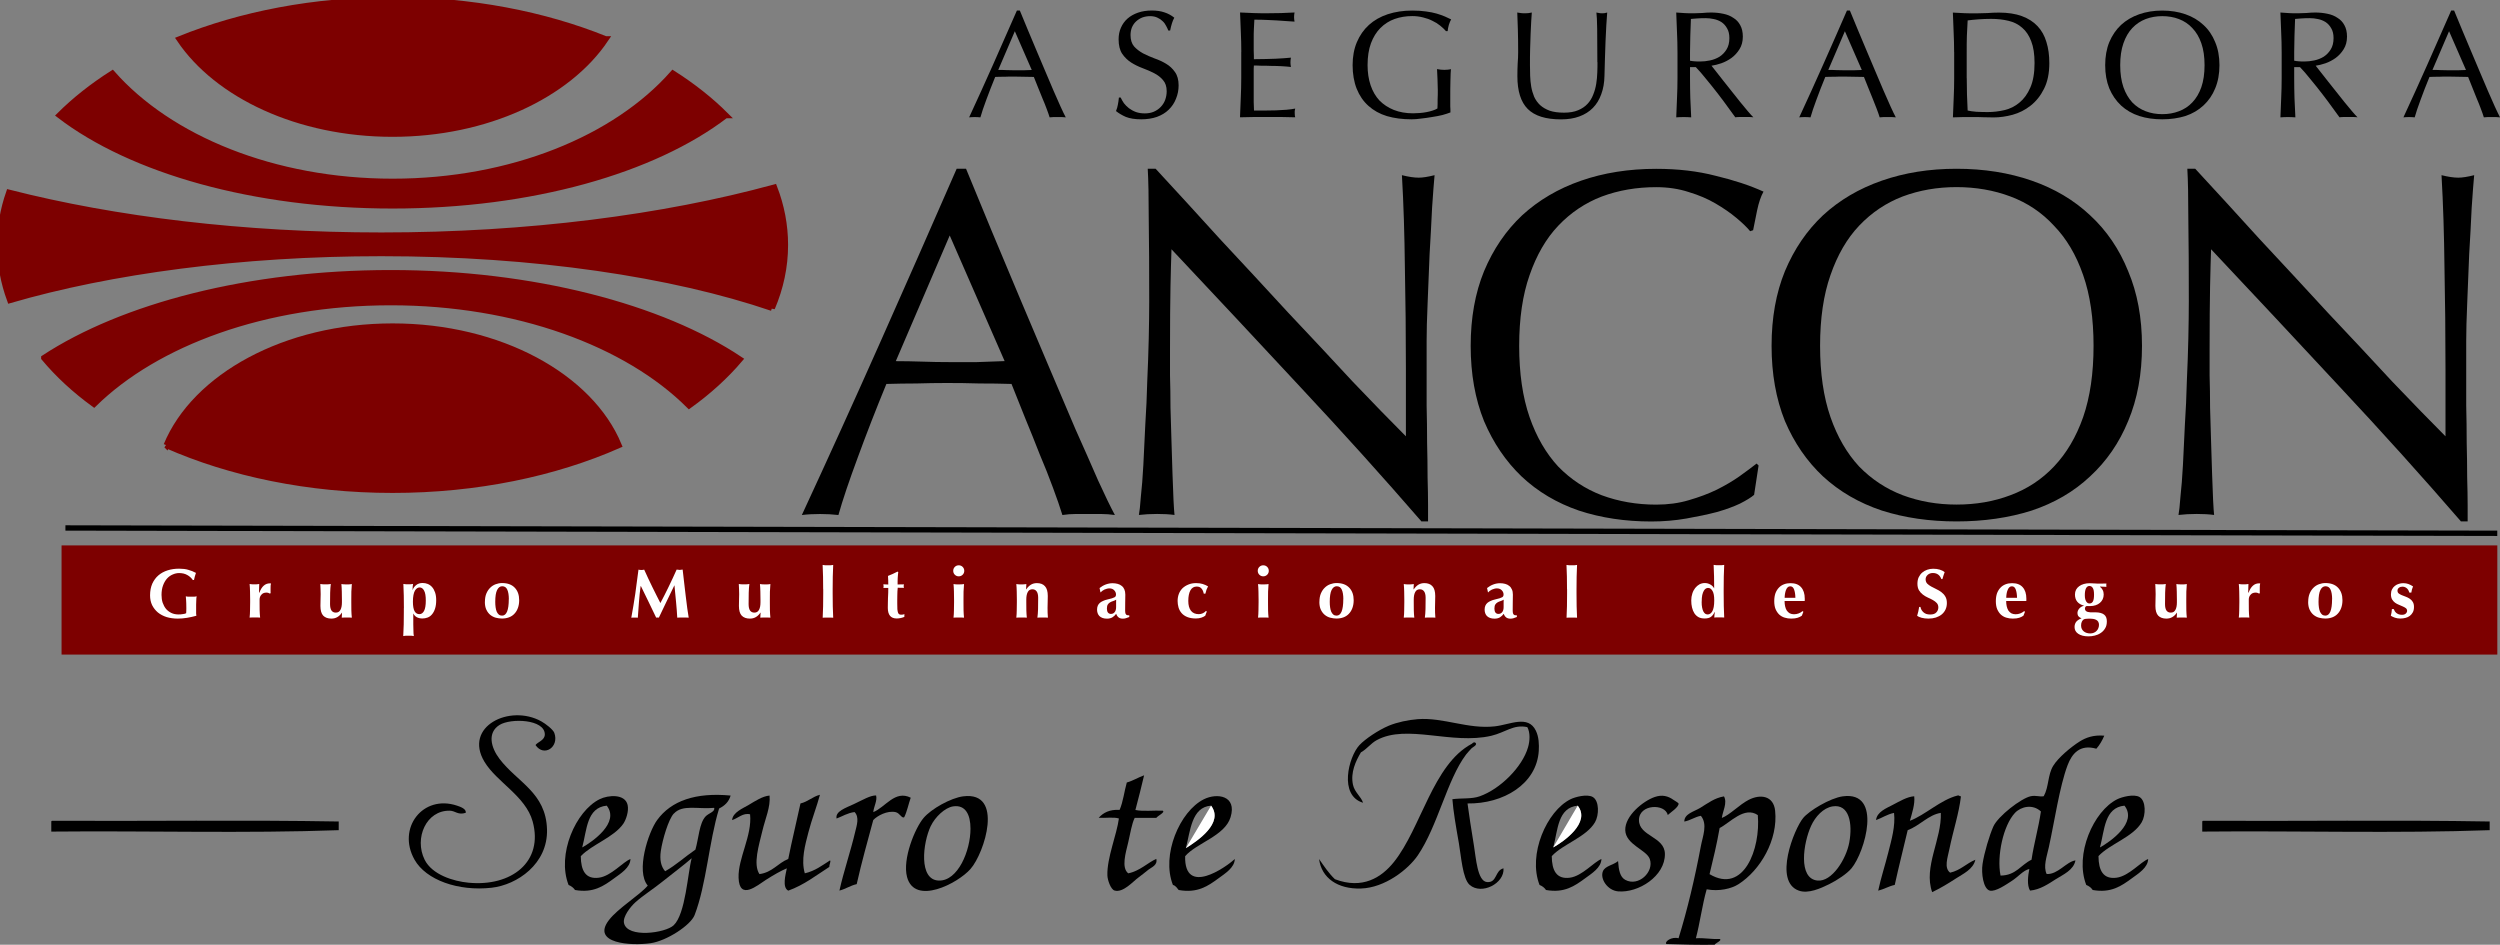 <?xml version="1.0" encoding="UTF-8"?> <svg xmlns="http://www.w3.org/2000/svg" id="Foreground" viewBox="0 0 421.15 159.15"><rect x="0" y="0" width="421.15" height="159.15" fill="#808080" stroke="none"/><defs><style> .cls-1 { fill: #fff; } .cls-1, .cls-2 { fill-rule: evenodd; } .cls-3, .cls-4 { fill: #7d0000; } .cls-5 { fill: none; stroke: #000; stroke-miterlimit: 3.86; stroke-width: .9px; } .cls-4 { stroke: #7d0000; stroke-miterlimit: 3.86; } </style></defs><g><rect class="cls-3" x="10.37" y="91.88" width="410.33" height="18.39"></rect><g><path class="cls-4" d="M102.02,6.6c-6.34,9.42-20.03,15.95-35.89,15.95s-29.54-6.52-35.89-15.95C40.58,2.42,52.9,0,66.13,0s25.55,2.42,35.89,6.6Z"></path><path class="cls-4" d="M28.05,75.01c4.79-11.57,20.03-20.03,38.09-20.03s33.3,8.46,38.09,20.02c-10.77,4.75-23.92,7.54-38.1,7.54s-27.32-2.78-38.08-7.53Z"></path><path class="cls-4" d="M122.24,19.42c-12.16,9.3-32.75,15.21-56.11,15.21s-43.95-5.91-56.1-15.21c2.55-2.54,5.53-4.9,8.89-7.04,9.63,10.92,27.17,18.22,47.22,18.22s37.59-7.3,47.22-18.22c3.35,2.13,6.33,4.49,8.89,7.04Z"></path><path class="cls-4" d="M130.05,51.88c-16.75-5.7-39.91-9.22-65.81-9.22-23.74,0-45.69,2.99-62.55,7.9-1.1-2.99-1.68-6.1-1.68-9.29,0-3.03.52-5.98,1.51-8.82,17.86,4.55,39.44,7.21,62.72,7.21,24.72,0,47.61-3,66.19-8.08,1.2,3.11,1.83,6.35,1.83,9.69,0,3.67-.77,7.23-2.21,10.62Z"></path><path class="cls-4" d="M7.43,60.29c13.26-8.68,34.49-14.3,58.41-14.3s45.56,5.73,58.78,14.55c-2.37,2.79-5.24,5.4-8.53,7.77-10.46-10.44-29.05-17.38-50.25-17.38s-39.51,6.83-50.01,17.13c-3.25-2.37-6.07-4.98-8.4-7.77Z"></path></g><g><path class="cls-2" d="M168.15,11.78c.45,0,.91,0,1.39.03.48.02.94.03,1.39.03h1.44c.48-.02.96-.03,1.44-.05l-2.85-6.53-2.8,6.53ZM179.54,19.77c-.24-.03-.47-.05-.69-.05h-1.36c-.21,0-.43.02-.67.05-.12-.39-.28-.87-.49-1.41-.21-.57-.44-1.15-.7-1.75-.24-.62-.49-1.23-.75-1.85-.26-.63-.5-1.23-.72-1.8-.55-.02-1.11-.03-1.67-.03-.57-.02-1.13-.03-1.7-.03-.53,0-1.05,0-1.57.03-.51,0-1.04,0-1.57.03-.55,1.34-1.04,2.61-1.49,3.83-.45,1.2-.78,2.19-1,2.98-.29-.03-.61-.05-.95-.05s-.66.02-.95.05c1.39-3,2.74-5.98,4.06-8.95,1.32-2.97,2.65-5.98,3.99-9.05h.49c.41.99.86,2.07,1.34,3.24.48,1.15.97,2.31,1.47,3.5.5,1.18.99,2.36,1.49,3.52.5,1.17.96,2.25,1.39,3.27.45.99.84,1.89,1.18,2.67.36.79.65,1.39.87,1.8Z"></path><path class="cls-2" d="M188.8,16.43h-.31c-.05.5-.11.91-.18,1.23-.05.31-.15.66-.31,1.05.45.36.99.69,1.65.98.67.27,1.53.41,2.6.41.99,0,1.88-.14,2.65-.41.79-.29,1.45-.69,1.98-1.21.55-.53.96-1.15,1.23-1.85.29-.7.44-1.45.44-2.24,0-.94-.21-1.7-.62-2.26-.39-.57-.89-1.03-1.49-1.39-.6-.36-1.25-.66-1.95-.9-.69-.26-1.33-.54-1.93-.85-.6-.33-1.11-.72-1.52-1.18-.39-.46-.59-1.1-.59-1.9,0-.46.08-.89.23-1.29.17-.39.4-.73.69-1,.31-.29.66-.51,1.05-.67.41-.15.86-.23,1.34-.23s.89.09,1.23.26c.34.15.63.35.87.59.26.24.45.51.59.8.15.27.27.53.36.77h.31c.1-.5.21-.91.31-1.23.1-.33.23-.63.39-.93-.51-.41-1.07-.71-1.67-.9-.6-.21-1.31-.31-2.13-.31s-1.63.12-2.31.36c-.69.24-1.28.57-1.77,1-.48.43-.85.94-1.11,1.54-.26.58-.39,1.23-.39,1.95,0,1.01.2,1.82.59,2.42.41.6.92,1.1,1.52,1.49.6.38,1.24.69,1.93.95.7.26,1.35.54,1.95.85.6.31,1.1.69,1.49,1.16.41.46.62,1.09.62,1.88,0,.51-.09,1-.26,1.47-.17.45-.42.84-.75,1.18-.31.33-.69.59-1.16.8-.45.19-.95.28-1.52.28s-1.05-.08-1.49-.23c-.45-.17-.84-.39-1.18-.64-.33-.26-.61-.54-.85-.85-.22-.33-.4-.64-.54-.95Z"></path><path class="cls-2" d="M209.1,8.74v4.42c0,1.13-.03,2.25-.08,3.34-.03,1.08-.08,2.17-.13,3.26.79-.03,1.57-.05,2.34-.05h4.65c.77,0,1.54.02,2.31.05-.05-.17-.08-.39-.08-.67v-.39c.02-.15.04-.29.08-.41-.41.08-.9.15-1.47.2-.55.03-1.14.07-1.77.1-.62.02-1.25.03-1.9.03h-1.8c-.02-.33-.03-.81-.05-1.44v-5.63c.02-.19.03-.36.03-.51.31,0,.72,0,1.23.03.53,0,1.09,0,1.67.03.6,0,1.19.02,1.77.05.6.03,1.12.08,1.57.13-.05-.26-.08-.51-.08-.77,0-.27.03-.54.08-.8-.38.03-.78.07-1.21.1-.41.02-.87.04-1.36.08-.5.02-1.04.03-1.64.05-.6.02-1.28.03-2.03.03,0-.33,0-.81-.03-1.44v-1.95c0-.63,0-1.2.03-1.7.03-.5.06-1.02.08-1.57.84,0,1.56.02,2.16.05.6.02,1.15.04,1.65.08.51.03.99.07,1.44.1.46.03.97.07,1.52.1-.05-.26-.08-.51-.08-.77s.03-.51.08-.77c-.77.03-1.53.07-2.29.1-.75.02-1.52.03-2.29.03s-1.54,0-2.31-.03c-.75-.03-1.52-.07-2.29-.1.05,1.1.09,2.19.13,3.29.05,1.1.08,2.21.08,3.34Z"></path><path class="cls-2" d="M243.56,5.25h.31c.03-.33.1-.68.2-1.05.12-.38.25-.69.39-.93-.31-.15-.66-.32-1.05-.49-.39-.17-.86-.33-1.39-.49-.51-.15-1.11-.27-1.8-.36-.67-.1-1.44-.15-2.31-.15-1.51,0-2.89.21-4.14.62-1.23.41-2.29,1.01-3.16,1.8-.87.79-1.55,1.76-2.03,2.9-.48,1.13-.72,2.43-.72,3.88s.23,2.84.69,3.98c.46,1.15,1.12,2.11,1.98,2.88.86.77,1.89,1.35,3.11,1.72,1.23.36,2.61.54,4.14.54.5,0,1.05-.04,1.65-.13.62-.07,1.23-.15,1.83-.26.62-.09,1.19-.2,1.72-.33.55-.15,1-.3,1.36-.44,0-.34,0-.69-.03-1.03v-1.05c0-1.39,0-2.5.03-3.34.02-.86.04-1.48.08-1.88-.17.05-.35.09-.54.1-.19.02-.38.03-.57.03-.39,0-.81-.04-1.23-.13.03.55.06,1.12.08,1.72.03.6.05,1.2.05,1.8,0,.53,0,1.05-.03,1.57,0,.51,0,1.03-.03,1.54-.22.14-.5.26-.82.36-.31.1-.65.19-1.03.26-.36.07-.74.12-1.13.15-.39.03-.77.05-1.13.05-1.2,0-2.28-.19-3.24-.57-.94-.38-1.75-.91-2.42-1.59-.65-.7-1.15-1.56-1.49-2.57-.34-1.01-.51-2.14-.51-3.39,0-1.42.19-2.65.57-3.68.39-1.05.93-1.9,1.59-2.57.69-.69,1.48-1.19,2.39-1.52.93-.33,1.92-.49,2.98-.49.65,0,1.26.08,1.83.23.58.14,1.11.33,1.57.57.48.22.91.49,1.29.8.39.31.72.62.98.93Z"></path><path class="cls-2" d="M269.11,10.47c0,.53,0,1.11-.03,1.75-.02.63-.08,1.27-.18,1.9-.1.63-.27,1.24-.51,1.83-.22.58-.54,1.1-.95,1.54-.41.45-.94.81-1.59,1.08-.63.27-1.42.41-2.37.41s-1.77-.11-2.42-.33c-.65-.24-1.19-.56-1.62-.95-.43-.41-.76-.88-1-1.41-.22-.55-.39-1.11-.49-1.7-.1-.6-.16-1.21-.18-1.83-.02-.63-.03-1.24-.03-1.83,0-.96,0-1.89.03-2.78.02-.89.04-1.72.08-2.49.03-.77.07-1.46.1-2.06.03-.62.07-1.11.1-1.49-.19.03-.38.07-.57.1-.17.02-.35.03-.54.03-.21,0-.43,0-.67-.03-.24-.03-.46-.07-.67-.1.03.77.07,1.71.1,2.83.03,1.11.05,2.39.05,3.83,0,.65-.03,1.29-.08,1.93-.03.62-.05,1.33-.05,2.13,0,2.52.58,4.36,1.75,5.53,1.17,1.17,3.03,1.75,5.6,1.75,1.17,0,2.19-.16,3.08-.49.91-.33,1.67-.81,2.29-1.44.62-.63,1.09-1.41,1.41-2.31.34-.91.52-1.94.54-3.09.02-.94.04-1.91.08-2.91.03-1.01.07-1.99.1-2.93.03-.96.08-1.85.13-2.67.05-.84.1-1.56.15-2.16-.29.09-.55.13-.77.13-.17,0-.34,0-.51-.03-.17-.03-.35-.07-.54-.1.07.5.11,1.41.13,2.73.02,1.32.03,3.2.03,5.63Z"></path><path class="cls-2" d="M282.59,8.77v4.42c0,1.13-.03,2.25-.08,3.34-.03,1.1-.08,2.18-.13,3.24.39-.03.81-.05,1.26-.05s.87.02,1.26.05c-.05-1.06-.1-2.14-.15-3.24-.03-1.1-.05-2.21-.05-3.34v-1.88h.98c.55.57,1.15,1.26,1.8,2.08.67.81,1.32,1.62,1.95,2.44.63.82,1.21,1.59,1.72,2.31.53.72.93,1.26,1.18,1.62.24-.03.49-.05.75-.05h1.52c.26,0,.51.02.77.05-.24-.24-.56-.59-.95-1.05-.39-.46-.81-.97-1.26-1.52-.45-.57-.91-1.15-1.39-1.75-.48-.62-.94-1.2-1.39-1.75-.45-.57-.85-1.08-1.21-1.54-.36-.46-.64-.82-.85-1.08.5-.07,1.05-.21,1.65-.41.62-.22,1.19-.52,1.72-.9.53-.39.98-.88,1.34-1.46.38-.6.57-1.31.57-2.13,0-.77-.15-1.41-.44-1.93-.27-.51-.66-.93-1.16-1.23-.48-.33-1.04-.56-1.7-.69-.65-.14-1.34-.21-2.06-.21-.5,0-.99.03-1.47.08-.48.03-.97.05-1.46.05s-.99,0-1.47-.03c-.48-.03-.97-.07-1.46-.1.05,1.13.09,2.25.13,3.34.05,1.08.08,2.19.08,3.32ZM284.7,10.24v-1.47c0-.93.02-1.85.05-2.78.03-.93.07-1.86.1-2.8.27-.03.61-.06,1-.08.39-.03.89-.05,1.49-.05.45,0,.9.05,1.36.15.46.09.89.26,1.29.51.39.26.71.61.95,1.05.26.43.39.98.39,1.65,0,.77-.16,1.41-.49,1.93-.31.5-.7.9-1.18,1.21-.48.29-1.01.5-1.59.62-.57.12-1.11.18-1.65.18-.34,0-.66,0-.95-.03-.27-.02-.53-.05-.77-.1Z"></path><path class="cls-2" d="M307.98,11.78c.45,0,.91,0,1.39.03.48.02.94.03,1.39.03h1.44c.48-.02.96-.03,1.44-.05l-2.85-6.53-2.8,6.53ZM319.37,19.77c-.24-.03-.47-.05-.69-.05h-1.36c-.21,0-.43.02-.67.05-.12-.39-.28-.87-.49-1.41-.21-.57-.44-1.15-.69-1.75-.24-.62-.49-1.23-.75-1.85-.26-.63-.5-1.23-.72-1.8-.55-.02-1.11-.03-1.67-.03-.57-.02-1.13-.03-1.7-.03-.53,0-1.05,0-1.57.03-.51,0-1.04,0-1.57.03-.55,1.34-1.05,2.61-1.49,3.83-.45,1.2-.78,2.19-1,2.98-.29-.03-.61-.05-.95-.05s-.66.02-.95.05c1.39-3,2.74-5.98,4.06-8.95,1.32-2.97,2.65-5.98,3.98-9.05h.49c.41.99.86,2.07,1.34,3.24.48,1.15.97,2.31,1.47,3.5.5,1.18.99,2.36,1.49,3.52s.96,2.25,1.39,3.27c.45.99.84,1.89,1.18,2.67.36.79.65,1.39.87,1.8Z"></path><path class="cls-2" d="M329.2,8.77v4.42c0,1.13-.03,2.25-.08,3.34-.03,1.1-.08,2.18-.13,3.24.58-.03,1.16-.05,1.72-.05h1.72c.58,0,1.16,0,1.72.03.57.02,1.14.03,1.72.03,1.01,0,2.07-.15,3.16-.44,1.12-.31,2.13-.82,3.04-1.54.92-.72,1.68-1.66,2.26-2.83.6-1.18.9-2.63.9-4.34,0-1.32-.16-2.5-.49-3.55-.31-1.06-.81-1.95-1.49-2.67-.69-.74-1.57-1.3-2.65-1.7-1.06-.39-2.35-.59-3.86-.59-.65,0-1.3.03-1.95.08-.63.03-1.28.05-1.93.05s-1.3,0-1.95-.03c-.63-.03-1.28-.07-1.93-.1.05,1.13.09,2.25.13,3.34.05,1.08.08,2.19.08,3.32ZM331.31,13.19v-4.42c0-.93,0-1.83.03-2.73.03-.91.08-1.77.13-2.6.53-.07,1.13-.13,1.8-.18.67-.05,1.39-.08,2.16-.08,1.06,0,2.04.11,2.93.33.89.21,1.65.59,2.29,1.16.65.55,1.16,1.3,1.52,2.26.38.96.57,2.18.57,3.68,0,1.7-.24,3.08-.72,4.16-.46,1.06-1.07,1.9-1.83,2.52-.74.62-1.58,1.04-2.52,1.26-.94.22-1.89.33-2.83.33-.65,0-1.29-.02-1.9-.05-.62-.05-1.11-.12-1.47-.21-.1-1.78-.15-3.6-.15-5.45Z"></path><path class="cls-2" d="M354.64,10.98c0,1.46.23,2.76.69,3.91.48,1.13,1.14,2.09,1.98,2.88.86.79,1.88,1.38,3.06,1.77,1.18.38,2.48.56,3.88.56s2.73-.19,3.91-.56c1.18-.39,2.19-.99,3.03-1.77.86-.79,1.52-1.75,1.98-2.88.48-1.15.72-2.45.72-3.91s-.24-2.75-.72-3.88c-.46-1.15-1.12-2.12-1.98-2.9-.84-.79-1.85-1.39-3.03-1.8-1.18-.41-2.49-.62-3.91-.62s-2.7.21-3.88.62c-1.18.41-2.2,1.01-3.06,1.8-.84.79-1.5,1.76-1.98,2.9-.46,1.13-.69,2.43-.69,3.88ZM371.38,10.98c0,1.42-.18,2.66-.54,3.7-.36,1.03-.87,1.89-1.52,2.57-.63.67-1.39,1.17-2.26,1.49-.86.33-1.79.49-2.8.49s-1.93-.16-2.8-.49c-.86-.33-1.61-.82-2.26-1.49-.63-.69-1.13-1.54-1.49-2.57-.36-1.05-.54-2.28-.54-3.7s.18-2.65.54-3.68c.36-1.05.86-1.9,1.49-2.57.65-.69,1.41-1.19,2.26-1.52.87-.33,1.81-.49,2.8-.49s1.95.16,2.8.49c.87.33,1.63.83,2.26,1.52.65.67,1.16,1.52,1.52,2.57.36,1.03.54,2.25.54,3.68Z"></path><path class="cls-2" d="M384.37,8.77v4.42c0,1.13-.03,2.25-.08,3.34-.03,1.1-.08,2.18-.13,3.24.39-.03.81-.05,1.26-.05s.87.02,1.26.05c-.05-1.06-.1-2.14-.15-3.24-.03-1.1-.05-2.21-.05-3.34v-1.88h.98c.55.57,1.15,1.26,1.8,2.08.67.81,1.32,1.62,1.95,2.44.63.82,1.21,1.59,1.72,2.31.53.72.93,1.26,1.18,1.62.24-.03.49-.05.75-.05h1.52c.26,0,.51.02.77.05-.24-.24-.56-.59-.95-1.05-.39-.46-.81-.97-1.26-1.52-.45-.57-.91-1.15-1.39-1.75-.48-.62-.94-1.2-1.39-1.75-.45-.57-.85-1.08-1.21-1.54-.36-.46-.64-.82-.85-1.08.5-.07,1.05-.21,1.65-.41.62-.22,1.19-.52,1.72-.9.53-.39.98-.88,1.34-1.46.38-.6.57-1.31.57-2.13,0-.77-.15-1.41-.44-1.93-.27-.51-.66-.93-1.16-1.23-.48-.33-1.04-.56-1.7-.69-.65-.14-1.34-.21-2.06-.21-.5,0-.99.03-1.47.08-.48.03-.97.05-1.46.05s-.99,0-1.47-.03c-.48-.03-.97-.07-1.46-.1.05,1.13.09,2.25.13,3.34.05,1.08.08,2.19.08,3.32ZM386.48,10.24v-1.47c0-.93.02-1.85.05-2.78.04-.93.07-1.86.1-2.8.27-.03.61-.06,1-.08.39-.03.89-.05,1.49-.05.45,0,.9.05,1.36.15.46.09.89.26,1.29.51.39.26.71.61.95,1.05.26.43.39.98.39,1.65,0,.77-.16,1.41-.49,1.93-.31.5-.7.9-1.18,1.21-.48.29-1.01.5-1.59.62-.57.12-1.11.18-1.64.18-.34,0-.66,0-.95-.03-.27-.02-.53-.05-.77-.1Z"></path><path class="cls-2" d="M409.76,11.78c.45,0,.91,0,1.39.03.48.02.94.03,1.39.03h1.44c.48-.02.96-.03,1.44-.05l-2.85-6.53-2.8,6.53ZM421.15,19.77c-.24-.03-.47-.05-.69-.05h-1.36c-.2,0-.43.02-.67.05-.12-.39-.28-.87-.49-1.41-.21-.57-.44-1.15-.7-1.75-.24-.62-.49-1.23-.74-1.85-.26-.63-.5-1.23-.72-1.8-.55-.02-1.11-.03-1.67-.03-.57-.02-1.13-.03-1.7-.03-.53,0-1.05,0-1.57.03-.51,0-1.04,0-1.57.03-.55,1.34-1.05,2.61-1.49,3.83-.45,1.2-.78,2.19-1,2.98-.29-.03-.61-.05-.95-.05s-.66.02-.95.05c1.39-3,2.74-5.98,4.06-8.95,1.32-2.97,2.65-5.98,3.99-9.05h.49c.41.99.86,2.07,1.34,3.24.48,1.15.97,2.31,1.47,3.5.5,1.18.99,2.36,1.49,3.52.5,1.17.96,2.25,1.39,3.27.45.99.84,1.89,1.18,2.67.36.79.65,1.39.87,1.8Z"></path></g><g><path class="cls-2" d="M150.9,60.84c1.44,0,2.94.03,4.5.08,1.56.06,3.06.08,4.5.08h4.67c1.56-.06,3.11-.11,4.67-.17l-9.25-21.16-9.08,21.16ZM187.81,86.76c-.78-.11-1.53-.17-2.25-.17h-4.42c-.67,0-1.39.05-2.17.17-.39-1.28-.92-2.8-1.58-4.58-.67-1.83-1.42-3.72-2.25-5.67-.78-2-1.58-4-2.41-6-.83-2.06-1.61-4-2.33-5.83-1.78-.06-3.58-.08-5.42-.08-1.83-.06-3.67-.08-5.5-.08-1.72,0-3.42.03-5.08.08-1.67,0-3.36.03-5.08.08-1.78,4.33-3.39,8.47-4.83,12.41-1.44,3.89-2.53,7.11-3.25,9.67-.94-.11-1.97-.17-3.08-.17s-2.14.05-3.08.17c4.5-9.72,8.89-19.39,13.16-29,4.28-9.61,8.58-19.39,12.92-29.33h1.58c1.33,3.22,2.78,6.72,4.33,10.5,1.56,3.72,3.14,7.5,4.75,11.33,1.61,3.83,3.22,7.64,4.83,11.41,1.61,3.78,3.11,7.31,4.5,10.58,1.44,3.22,2.72,6.11,3.83,8.67,1.17,2.56,2.11,4.5,2.83,5.83Z"></path><path class="cls-2" d="M239.41,87.84h1.16v-2.75c0-1.33-.03-2.89-.08-4.67,0-1.83-.03-3.78-.08-5.83,0-2.11-.03-4.19-.08-6.25v-10.91c0-1.61.05-3.75.17-6.42.11-2.67.22-5.39.33-8.17.17-2.78.3-5.39.42-7.83.17-2.44.3-4.28.42-5.5-1.11.28-2,.42-2.67.42-.78,0-1.72-.14-2.83-.42.28,4.89.44,10.11.5,15.66.11,5.5.17,11.17.17,17v11.33c-2.56-2.55-5.55-5.64-9-9.25-3.39-3.67-7-7.53-10.83-11.58-3.78-4.11-7.61-8.25-11.5-12.41-3.83-4.22-7.44-8.17-10.83-11.83h-1.33c.11,1.89.17,4.75.17,8.58.06,3.83.08,8.42.08,13.75,0,1.83-.03,3.92-.08,6.25-.05,2.33-.14,4.72-.25,7.17-.06,2.44-.17,4.89-.33,7.33-.11,2.44-.22,4.72-.33,6.83-.11,2.06-.25,3.83-.42,5.33-.11,1.5-.22,2.53-.33,3.08.94-.11,1.97-.17,3.08-.17s2.03.05,2.92.17c-.05-.44-.11-1.28-.17-2.5-.05-1.28-.11-2.75-.17-4.42-.06-1.67-.11-3.47-.17-5.42-.06-1.94-.11-3.86-.17-5.75,0-1.89-.03-3.69-.08-5.42v-4.33c0-4.5.03-8.06.08-10.67.06-2.61.11-4.69.17-6.25,7.22,7.67,14.44,15.39,21.66,23.16,7.22,7.72,14.03,15.28,20.42,22.66Z"></path><path class="cls-2" d="M295.5,83.34l.75-4.92-.33-.33c-.78.61-1.75,1.33-2.92,2.17-1.11.78-2.39,1.53-3.83,2.25-1.39.67-2.94,1.25-4.67,1.75-1.67.5-3.5.75-5.5.75-3.28,0-6.33-.53-9.17-1.58-2.78-1.06-5.22-2.67-7.33-4.83-2.06-2.22-3.67-5-4.83-8.33-1.17-3.39-1.75-7.39-1.75-12s.58-8.58,1.75-11.91c1.17-3.39,2.78-6.17,4.83-8.33,2.11-2.22,4.56-3.86,7.33-4.92,2.83-1.06,5.89-1.58,9.17-1.58,2,0,3.83.28,5.5.83,1.67.5,3.17,1.14,4.5,1.92,1.33.78,2.5,1.58,3.5,2.42,1,.83,1.78,1.58,2.33,2.25l.5-.17c.17-.89.39-2,.67-3.33.28-1.33.64-2.39,1.08-3.17-2.33-1.06-5.03-1.94-8.08-2.67-3-.78-6.33-1.17-10-1.17-4.61,0-8.83.67-12.66,2-3.83,1.33-7.14,3.28-9.92,5.83-2.72,2.56-4.86,5.69-6.42,9.42-1.5,3.67-2.25,7.86-2.25,12.58s.75,8.94,2.25,12.67c1.56,3.67,3.67,6.78,6.33,9.33,2.72,2.56,5.94,4.47,9.67,5.75,3.72,1.22,7.78,1.83,12.17,1.83,2.05,0,4.03-.17,5.92-.5,1.89-.33,3.58-.69,5.08-1.08,1.56-.44,2.86-.92,3.92-1.42,1.11-.56,1.92-1.06,2.42-1.5Z"></path><path class="cls-2" d="M298.44,58.26c0,4.72.75,8.94,2.25,12.67,1.56,3.67,3.7,6.78,6.42,9.33,2.78,2.56,6.08,4.47,9.91,5.75,3.83,1.22,8.03,1.83,12.58,1.83s8.83-.61,12.66-1.83c3.83-1.28,7.11-3.19,9.83-5.75,2.78-2.56,4.92-5.67,6.42-9.33,1.56-3.72,2.33-7.94,2.33-12.67s-.78-8.91-2.33-12.58c-1.5-3.72-3.64-6.86-6.42-9.42-2.72-2.56-6-4.5-9.83-5.83-3.83-1.33-8.05-2-12.66-2s-8.75.67-12.58,2c-3.83,1.33-7.14,3.28-9.91,5.83-2.72,2.56-4.86,5.69-6.42,9.42-1.5,3.67-2.25,7.86-2.25,12.58ZM352.68,58.26c0,4.61-.58,8.61-1.75,12-1.17,3.33-2.81,6.11-4.92,8.33-2.05,2.17-4.5,3.78-7.33,4.83-2.78,1.06-5.81,1.58-9.08,1.58s-6.25-.53-9.08-1.58c-2.78-1.06-5.22-2.67-7.33-4.83-2.06-2.22-3.67-5-4.83-8.33-1.17-3.39-1.75-7.39-1.75-12s.58-8.58,1.75-11.91c1.17-3.39,2.78-6.17,4.83-8.33,2.11-2.22,4.56-3.86,7.33-4.92,2.83-1.06,5.86-1.58,9.08-1.58s6.3.53,9.08,1.58c2.83,1.06,5.28,2.69,7.33,4.92,2.11,2.17,3.75,4.94,4.92,8.33,1.17,3.33,1.75,7.3,1.75,11.91Z"></path><path class="cls-2" d="M414.53,87.84h1.17v-2.75c0-1.33-.03-2.89-.08-4.67,0-1.83-.03-3.78-.08-5.83,0-2.11-.03-4.19-.08-6.25v-10.91c0-1.61.05-3.75.17-6.42.11-2.67.22-5.39.33-8.17.17-2.78.31-5.39.42-7.83.17-2.44.3-4.28.42-5.5-1.11.28-2,.42-2.67.42-.78,0-1.72-.14-2.83-.42.28,4.89.44,10.11.5,15.66.11,5.5.17,11.17.17,17v11.33c-2.55-2.55-5.55-5.64-9-9.25-3.39-3.67-7-7.53-10.83-11.58-3.78-4.11-7.61-8.25-11.5-12.41-3.83-4.22-7.44-8.17-10.83-11.83h-1.33c.11,1.89.17,4.75.17,8.58.06,3.83.08,8.42.08,13.75,0,1.83-.03,3.92-.08,6.25-.05,2.33-.14,4.72-.25,7.17-.06,2.44-.17,4.89-.33,7.33-.11,2.44-.22,4.72-.33,6.83-.11,2.06-.25,3.83-.42,5.33-.11,1.5-.22,2.53-.33,3.08.94-.11,1.97-.17,3.08-.17s2.03.05,2.92.17c-.05-.44-.11-1.28-.17-2.5-.05-1.28-.11-2.75-.17-4.42-.06-1.67-.11-3.47-.17-5.42-.06-1.94-.11-3.86-.17-5.75,0-1.89-.03-3.69-.08-5.42v-4.33c0-4.5.03-8.06.08-10.67.06-2.61.11-4.69.17-6.25,7.22,7.67,14.44,15.39,21.66,23.16,7.22,7.72,14.03,15.28,20.41,22.66Z"></path></g><g><path class="cls-1" d="M32.52,97.71h.16c.04-.2.09-.4.14-.6.06-.2.13-.4.19-.6-.42-.23-.86-.4-1.3-.52-.43-.13-.95-.19-1.54-.19-.69,0-1.34.09-1.93.28-.6.19-1.12.47-1.56.85-.43.37-.77.84-1.03,1.4-.24.56-.37,1.21-.37,1.96,0,.6.11,1.15.34,1.64.24.48.56.89.97,1.24.42.34.91.6,1.47.78.57.17,1.2.26,1.87.26.52,0,1.04-.04,1.57-.13.53-.09,1.06-.2,1.58-.35-.02-.07-.03-.19-.04-.35v-1.53c0-.21.02-.41.02-.59,0-.19.02-.35.02-.49.02-.14.03-.24.05-.31-.08.02-.19.03-.33.05-.13,0-.34.01-.62.01-.24,0-.43,0-.57-.01-.13-.02-.23-.03-.31-.05,0,.11.02.32.05.62.02.3.04.77.04,1.4,0,.17,0,.33-.01.47,0,.14,0,.26-.02.35-.05.03-.12.06-.22.09-.1.02-.22.04-.34.06-.12.02-.24.03-.38.05-.13,0-.24.01-.34.01-.46,0-.86-.08-1.21-.25-.35-.17-.65-.39-.9-.68-.24-.3-.43-.65-.57-1.05-.13-.4-.19-.84-.19-1.31,0-.62.09-1.16.26-1.61.17-.46.4-.85.67-1.15.28-.31.6-.53.95-.68.36-.16.72-.24,1.08-.24.54,0,1,.11,1.38.33.38.21.69.49.94.85Z"></path><path class="cls-1" d="M43.63,99.82l.04-1.44c-.13.02-.27.03-.41.05-.13,0-.27.01-.4.01s-.27,0-.41-.01c-.13-.02-.27-.03-.4-.05.04.42.06.85.07,1.27.02.42.02.86.02,1.34v.47c0,.48,0,.93-.02,1.35,0,.42-.03.83-.07,1.23.11-.02.24-.02.39-.02h.99c.16,0,.29,0,.39.02-.04-.39-.07-.8-.08-1.23,0-.42-.01-.88-.01-1.35v-.47c0-.31.1-.59.31-.81.2-.24.48-.35.84-.35.13,0,.24.02.33.05.1.03.19.07.27.12l.11-.09c0-.06-.01-.13-.01-.2v-.58c0-.18,0-.34.01-.47.02-.13.04-.26.06-.38h-.09s-.05-.01-.09-.01c-.4,0-.75.13-1.04.39-.29.25-.54.65-.74,1.19l-.02-.02Z"></path><path class="cls-1" d="M57.62,103.2l-.05.85c.16-.02.3-.02.44-.02h.84c.14,0,.28,0,.42.02-.04-.39-.07-.8-.08-1.23,0-.42-.01-.88-.01-1.35v-.47c0-.48,0-.93.01-1.34.02-.42.04-.85.08-1.27-.11.02-.24.03-.39.05-.15,0-.31.01-.49.01-.37,0-.66-.02-.88-.06.04.42.06.85.07,1.27.02.42.02.86.02,1.34v.47c0,.54-.08.97-.25,1.27-.16.31-.42.46-.78.46-.31,0-.55-.11-.72-.34-.16-.24-.25-.6-.25-1.1,0-.71,0-1.35.02-1.91.02-.56.05-1.05.11-1.47-.1.02-.23.03-.39.05-.16,0-.32.01-.49.01s-.34,0-.5-.01c-.16-.02-.29-.03-.39-.05.02.3.03.6.04.9.02.29.02.56.02.81,0,.31,0,.61-.02.92-.02.31-.02.66-.02,1.06,0,.76.16,1.31.47,1.64.32.33.78.5,1.37.5.38,0,.71-.08,1-.25.3-.17.56-.42.78-.75h.02Z"></path><path class="cls-1" d="M68.03,102.46v.65c0,.38,0,.75-.01,1.08,0,.34,0,.67-.01,1,0,.33-.02.66-.04.98,0,.32-.02.65-.04.98.1-.02.23-.03.39-.05.16,0,.32-.01.5-.01s.34,0,.5.01c.16.02.29.03.39.05-.02-.1-.03-.26-.05-.46,0-.2-.02-.44-.02-.7,0-.26-.02-.53-.02-.83v-1.79h.02c.14.28.34.49.6.62.26.13.57.2.92.2.29,0,.57-.05.85-.15.28-.1.53-.27.74-.52.22-.25.4-.57.53-.97.13-.39.2-.87.2-1.43,0-.51-.06-.95-.19-1.32-.13-.37-.29-.67-.51-.91-.21-.24-.46-.41-.73-.52-.27-.11-.56-.16-.86-.16-.42,0-.78.11-1.07.34-.29.22-.49.5-.6.83h-.02c0-.17,0-.35.02-.53.02-.19.04-.35.06-.48-.13.02-.27.03-.41.05-.13,0-.27.01-.4.01s-.27,0-.41-.01c-.14-.02-.28-.03-.41-.05.03.66.05,1.31.07,1.96.02.64.02,1.35.02,2.12ZM71.73,101.18c0,.79-.1,1.36-.29,1.73-.2.37-.46.55-.8.55s-.62-.17-.81-.51c-.18-.35-.27-.88-.27-1.59,0-.44.03-.81.09-1.12.06-.31.14-.55.25-.74.11-.19.23-.33.37-.41.13-.09.28-.13.42-.13.31,0,.57.18.75.53.2.35.29.91.29,1.69Z"></path><path class="cls-1" d="M85.71,100.94c0,1.85-.38,2.77-1.13,2.77-.22,0-.4-.06-.55-.18-.14-.12-.26-.28-.35-.48-.09-.21-.15-.46-.19-.74-.04-.28-.06-.59-.06-.92,0-.9.1-1.57.31-1.99.21-.42.5-.64.86-.64.4,0,.69.19.86.58.17.38.26.91.26,1.6ZM81.68,101.38c0,.53.08.97.25,1.33.17.36.4.66.67.88.28.22.58.38.92.47.35.09.7.14,1.05.14.42,0,.81-.07,1.17-.2.35-.13.66-.33.91-.6.26-.27.46-.6.6-.99.14-.39.21-.82.21-1.3,0-.89-.25-1.59-.75-2.11-.5-.52-1.21-.78-2.13-.78-.37,0-.73.07-1.08.2-.35.13-.65.32-.92.59-.27.26-.48.58-.65.98-.16.39-.24.85-.24,1.38Z"></path><path class="cls-1" d="M107.95,98.74h.02c.45.9.88,1.79,1.3,2.67.42.88.85,1.76,1.27,2.64.04,0,.07-.02.11-.02h.22s.08.02.12.02c.42-.9.85-1.8,1.29-2.7.43-.9.87-1.81,1.32-2.73h.02c.09.93.18,1.86.27,2.8.09.94.16,1.82.2,2.63.17-.02.33-.02.49-.02h.96c.16,0,.33,0,.48.02-.07-.39-.15-.91-.24-1.56-.09-.64-.17-1.34-.26-2.07-.09-.75-.18-1.51-.27-2.29-.09-.78-.17-1.5-.25-2.18-.2.04-.36.06-.5.06-.14,0-.31-.02-.51-.06-.42.95-.87,1.91-1.34,2.88-.46.96-.93,1.88-1.4,2.76-.21-.42-.44-.86-.67-1.32-.23-.46-.46-.93-.7-1.41-.23-.49-.46-.97-.7-1.46-.23-.49-.45-.97-.66-1.44-.09.02-.17.03-.25.05-.08,0-.15.01-.22.01-.09,0-.17,0-.25-.01-.07-.02-.15-.03-.24-.05-.17,1.37-.35,2.73-.54,4.07-.2,1.34-.42,2.68-.67,4.03.09-.02.18-.02.27-.02h.55c.09,0,.19,0,.28.02.06-.88.12-1.76.19-2.64.06-.88.16-1.77.28-2.67Z"></path><path class="cls-1" d="M128.13,103.2l-.05.85c.16-.02.3-.02.44-.02h.84c.14,0,.28,0,.42.02-.04-.39-.07-.8-.08-1.23,0-.42-.01-.88-.01-1.35v-.47c0-.48,0-.93.01-1.34.02-.42.04-.85.08-1.27-.11.02-.24.03-.39.05-.15,0-.31.01-.49.01-.37,0-.66-.02-.88-.06.04.42.06.85.07,1.27.02.42.02.86.02,1.34v.47c0,.54-.08.97-.25,1.27-.17.31-.42.46-.78.46-.31,0-.55-.11-.72-.34-.17-.24-.25-.6-.25-1.1,0-.71,0-1.35.02-1.91.02-.56.05-1.05.11-1.47-.1.02-.23.03-.39.05-.16,0-.32.01-.5.01s-.34,0-.5-.01c-.16-.02-.29-.03-.39-.05.02.3.03.6.04.9.02.29.02.56.02.81,0,.31,0,.61-.02.92-.02.31-.02.66-.02,1.06,0,.76.16,1.31.47,1.64.32.33.78.5,1.37.5.38,0,.71-.08,1-.25.3-.17.56-.42.78-.75h.02Z"></path><path class="cls-1" d="M138.68,99.25v.77c0,.77,0,1.48-.02,2.12-.02.64-.04,1.28-.07,1.92.1-.02.23-.02.39-.02h.99c.16,0,.29,0,.39.02-.03-.64-.06-1.28-.07-1.92-.02-.64-.02-1.35-.02-2.12v-.77c0-.77,0-1.48.02-2.12.02-.64.04-1.3.07-1.96-.1.02-.23.03-.39.05-.16,0-.32.01-.5.01s-.34,0-.5-.01c-.16-.02-.29-.03-.39-.05.03.66.05,1.31.07,1.96.02.64.02,1.35.02,2.12Z"></path><path class="cls-1" d="M152.25,98.44l-1.04.02v-.54c0-.2.02-.38.02-.57.02-.19.03-.37.04-.53.02-.17.03-.32.05-.45l-.12-.08c-.27.13-.53.26-.8.39-.27.12-.54.23-.81.34.02.3.03.55.04.77,0,.21.01.44.01.68l-.83-.04c.02.12.04.22.04.32,0,.1-.01.2-.04.29h.83c0,.24,0,.51-.01.81,0,.29-.02.59-.04.9,0,.3-.02.59-.02.88,0,.28-.01.54-.01.77,0,1.19.5,1.79,1.5,1.79.23,0,.46-.03.7-.08.24-.05.43-.12.59-.19v-.48c-.07.04-.14.07-.21.09-.07.02-.18.02-.33.02-.13,0-.24-.02-.33-.07-.09-.05-.15-.14-.2-.27-.05-.13-.08-.33-.11-.58-.02-.25-.02-.58-.02-.99v-.58c0-.23.01-.46.01-.71,0-.24.02-.48.02-.72.02-.24.03-.44.05-.62l1.04.02c-.02-.09-.04-.19-.04-.29,0-.09.01-.2.04-.32Z"></path><path class="cls-1" d="M160.58,96.16c0,.26.09.48.27.66.18.18.4.27.66.27s.48-.09.66-.27c.18-.18.27-.4.27-.66s-.09-.48-.27-.66c-.18-.18-.4-.27-.66-.27s-.48.09-.66.27c-.18.18-.27.4-.27.66ZM160.72,101v.47c0,.48,0,.93-.02,1.35,0,.42-.03.83-.07,1.23.11-.02.24-.02.39-.02h.99c.16,0,.29,0,.39.02-.04-.39-.07-.8-.08-1.23,0-.42-.01-.88-.01-1.35v-.47c0-.48,0-.93.01-1.34.02-.42.04-.85.08-1.27-.22.04-.51.06-.88.06-.18,0-.35,0-.5-.01-.15-.02-.28-.03-.39-.05.04.42.06.85.07,1.27.02.42.02.86.02,1.34Z"></path><path class="cls-1" d="M172.85,99.27l.05-.88c-.16.02-.31.03-.45.05-.13,0-.27.01-.41.01s-.28,0-.42-.01c-.13-.02-.27-.03-.41-.05.04.42.06.85.07,1.27.02.42.02.86.02,1.34v.47c0,.48,0,.93-.02,1.35,0,.42-.03.83-.07,1.23.11-.02.24-.02.39-.02h.99c.16,0,.29,0,.39.02-.04-.39-.07-.8-.08-1.23,0-.42-.01-.88-.01-1.35v-.47c0-.54.08-.97.25-1.27.16-.31.42-.46.78-.46.31,0,.54.12.71.35.17.23.26.59.26,1.08,0,.71,0,1.35-.02,1.91-.02.55-.05,1.03-.11,1.44.1-.02.23-.02.39-.02h.99c.16,0,.29,0,.39.02-.02-.27-.03-.56-.05-.85,0-.3-.01-.57-.01-.82,0-.31,0-.61.02-.92.02-.31.02-.66.02-1.06,0-.76-.16-1.31-.48-1.65-.31-.35-.77-.52-1.36-.52-.38,0-.71.09-1.01.27-.29.18-.55.44-.77.77h-.02Z"></path><path class="cls-1" d="M188.02,102.26c0,.38-.08.68-.25.87-.16.2-.37.29-.62.29-.2,0-.37-.07-.5-.22-.12-.16-.18-.38-.18-.67s.05-.53.14-.68c.1-.16.23-.28.38-.37.16-.09.33-.17.51-.22.19-.06.37-.14.53-.24,0,.13,0,.29-.01.47v.77ZM185.23,99.06l.15.71h.08c.06-.09.13-.16.24-.24.11-.08.23-.15.35-.21.13-.06.27-.11.41-.14.14-.04.28-.06.41-.06.35,0,.63.1.82.31.2.2.31.44.31.72,0,.1-.02.19-.05.26-.02.07-.08.14-.18.2-.09.05-.24.11-.44.18-.19.05-.45.12-.78.2-.27.06-.51.14-.72.24-.21.09-.4.2-.55.33-.15.13-.27.29-.35.48-.08.19-.12.41-.12.67,0,.19.03.38.09.57.06.18.16.35.29.49.14.14.32.25.53.33.21.08.47.12.77.12.36,0,.66-.08.9-.22.24-.15.46-.35.64-.6.09.27.23.47.41.61.18.14.42.21.71.21.18,0,.35-.02.51-.07.16-.05.35-.12.58-.21v-.28c-.12,0-.22,0-.32-.02-.09-.02-.16-.05-.21-.11-.05-.05-.1-.13-.13-.24-.02-.11-.04-.26-.04-.45,0-.42,0-.85.01-1.27.02-.43.02-.9.02-1.4,0-.35-.06-.64-.16-.88-.1-.24-.25-.44-.45-.59-.19-.16-.42-.27-.68-.34-.26-.07-.55-.11-.86-.11-.38,0-.76.07-1.14.21-.38.14-.73.35-1.06.61Z"></path><path class="cls-1" d="M202.78,100.01h.28c.04-.2.1-.42.18-.65.09-.23.18-.42.27-.58-.28-.17-.58-.3-.9-.4-.31-.1-.68-.15-1.13-.15-.47,0-.9.08-1.28.24-.38.15-.71.36-.99.62-.27.27-.48.59-.62.95-.14.37-.21.77-.21,1.2,0,.36.05.72.15,1.08.1.35.27.67.51.95.24.28.56.51.96.67.39.16.88.25,1.45.25.36,0,.67-.05.93-.14.27-.09.49-.2.66-.33.04-.12.08-.24.12-.35.04-.12.09-.23.14-.34l-.14-.12c-.11.14-.28.27-.51.39-.23.11-.46.16-.71.16-.57,0-1.01-.19-1.31-.57-.3-.39-.45-.94-.45-1.65,0-.76.12-1.35.35-1.78.24-.43.59-.65,1.06-.65.36,0,.63.11.81.33.19.21.31.5.38.85Z"></path><path class="cls-1" d="M211.88,96.16c0,.26.09.48.27.66.18.18.4.27.66.27s.48-.09.66-.27c.18-.18.27-.4.27-.66s-.09-.48-.27-.66c-.18-.18-.4-.27-.66-.27s-.48.09-.66.27c-.18.18-.27.4-.27.66ZM212.02,101v.47c0,.48,0,.93-.02,1.35,0,.42-.03.83-.07,1.23.11-.02.24-.02.39-.02h.99c.16,0,.29,0,.39.02-.04-.39-.07-.8-.08-1.23,0-.42-.01-.88-.01-1.35v-.47c0-.48,0-.93.01-1.34.02-.42.04-.85.08-1.27-.22.04-.51.06-.88.06-.18,0-.35,0-.5-.01-.15-.02-.28-.03-.39-.05.04.42.06.85.07,1.27.02.42.02.86.02,1.34Z"></path><path class="cls-1" d="M226.29,100.94c0,1.85-.38,2.77-1.13,2.77-.22,0-.4-.06-.55-.18-.14-.12-.26-.28-.35-.48-.09-.21-.15-.46-.19-.74-.04-.28-.06-.59-.06-.92,0-.9.1-1.57.31-1.99.21-.42.5-.64.86-.64.4,0,.69.19.86.58.17.38.26.91.26,1.6ZM222.26,101.38c0,.53.08.97.25,1.33.17.36.4.66.67.88.27.22.58.38.92.47.35.09.7.14,1.05.14.42,0,.81-.07,1.17-.2.35-.13.66-.33.91-.6.26-.27.46-.6.6-.99.14-.39.21-.82.21-1.3,0-.89-.25-1.59-.75-2.11-.5-.52-1.21-.78-2.13-.78-.37,0-.73.07-1.08.2-.35.13-.65.32-.92.59-.27.26-.48.58-.65.98-.16.39-.24.85-.24,1.38Z"></path><path class="cls-1" d="M238.12,99.27l.05-.88c-.16.02-.31.03-.45.05-.13,0-.27.01-.41.01s-.28,0-.42-.01c-.13-.02-.27-.03-.41-.05.04.42.06.85.07,1.27.02.42.02.86.02,1.34v.47c0,.48,0,.93-.02,1.35,0,.42-.03.83-.07,1.23.11-.02.24-.02.39-.02h.99c.16,0,.29,0,.39.02-.04-.39-.07-.8-.08-1.23,0-.42-.01-.88-.01-1.35v-.47c0-.54.08-.97.25-1.27.16-.31.42-.46.78-.46.31,0,.54.12.71.35.17.23.26.59.26,1.08,0,.71,0,1.35-.02,1.91-.02.55-.05,1.03-.11,1.44.1-.02.23-.02.39-.02h.99c.16,0,.29,0,.39.02-.02-.27-.03-.56-.05-.85,0-.3-.01-.57-.01-.82,0-.31,0-.61.02-.92.02-.31.02-.66.02-1.06,0-.76-.16-1.31-.48-1.65-.31-.35-.77-.52-1.35-.52-.38,0-.71.09-1.01.27-.29.18-.55.44-.77.77h-.02Z"></path><path class="cls-1" d="M253.3,102.26c0,.38-.08.68-.25.87-.16.2-.37.29-.62.29-.21,0-.37-.07-.5-.22-.12-.16-.18-.38-.18-.67s.05-.53.14-.68c.1-.16.23-.28.38-.37.16-.09.33-.17.51-.22.19-.06.37-.14.53-.24,0,.13,0,.29-.01.47v.77ZM250.51,99.06l.15.71h.08c.05-.09.13-.16.24-.24.11-.08.23-.15.35-.21.13-.06.27-.11.41-.14.14-.04.28-.06.41-.06.35,0,.63.1.83.31.2.2.31.44.31.72,0,.1-.02.19-.05.26-.02.07-.08.14-.18.2-.09.05-.24.11-.44.18-.19.05-.45.12-.78.2-.27.06-.51.14-.72.24-.21.09-.4.2-.55.33-.15.13-.27.29-.35.48-.08.19-.12.41-.12.67,0,.19.03.38.09.57.06.18.16.35.29.49.14.14.32.25.53.33.21.08.47.12.77.12.36,0,.66-.08.9-.22.24-.15.46-.35.64-.6.09.27.23.47.41.61.18.14.42.21.71.21.18,0,.35-.02.51-.07.16-.05.35-.12.58-.21v-.28c-.12,0-.22,0-.32-.02-.09-.02-.16-.05-.21-.11-.05-.05-.1-.13-.13-.24-.02-.11-.04-.26-.04-.45,0-.42,0-.85.01-1.27.02-.43.02-.9.02-1.4,0-.35-.05-.64-.17-.88-.1-.24-.25-.44-.45-.59-.19-.16-.42-.27-.68-.34-.26-.07-.55-.11-.86-.11-.38,0-.76.07-1.14.21-.38.14-.73.35-1.06.61Z"></path><path class="cls-1" d="M263.99,99.25v.77c0,.77,0,1.48-.02,2.12-.02.64-.04,1.28-.07,1.92.1-.02.23-.02.39-.02h.99c.16,0,.29,0,.39.02-.03-.64-.06-1.28-.07-1.92-.02-.64-.02-1.35-.02-2.12v-.77c0-.77,0-1.48.02-2.12.02-.64.04-1.3.07-1.96-.1.02-.23.03-.39.05-.16,0-.32.01-.5.01s-.34,0-.5-.01c-.16-.02-.29-.03-.39-.05.03.66.05,1.31.07,1.96.02.64.02,1.35.02,2.12Z"></path><path class="cls-1" d="M286.67,101.36c0-.45.03-.82.09-1.12.07-.3.16-.53.26-.71.1-.18.22-.31.34-.38.13-.07.25-.11.38-.11.31,0,.56.17.75.51.2.33.29.86.29,1.59,0,.85-.11,1.46-.32,1.83-.2.36-.47.54-.79.54-.13,0-.26-.04-.39-.11-.12-.08-.22-.2-.32-.37-.09-.17-.17-.4-.22-.67-.06-.27-.08-.61-.08-1.01ZM290.37,100.01v-.77c0-.77,0-1.48.02-2.12.02-.64.04-1.3.07-1.96-.1.02-.23.03-.39.05-.16,0-.32.01-.5.01s-.34,0-.5-.01c-.16-.02-.29-.03-.39-.05.03.67.05,1.32.07,1.94.02.62.02,1.28.02,1.99h-.02c-.13-.25-.34-.46-.62-.62-.28-.16-.59-.25-.94-.25-.31,0-.61.07-.9.22-.27.15-.51.36-.72.62-.2.26-.37.57-.48.93-.12.35-.18.74-.18,1.17s.04.82.13,1.19c.09.37.22.69.4.97.18.27.41.49.7.65.28.15.62.22,1.03.22.46,0,.81-.09,1.07-.28.26-.2.46-.47.61-.83l.02.02s0,.08-.01.18c0,.09-.02.2-.04.31,0,.11-.02.21-.02.29,0,.09-.02.14-.02.15.08-.02.19-.02.33-.02h.96c.16,0,.29,0,.39.02-.03-.64-.05-1.28-.07-1.92-.02-.64-.02-1.35-.02-2.12Z"></path><path class="cls-1" d="M300.64,101.24h3.38s.01-.07.01-.14v-.25c0-.83-.21-1.48-.62-1.93-.41-.46-1-.68-1.78-.68-.39,0-.76.06-1.1.19-.33.13-.62.31-.86.57-.24.25-.44.57-.58.94-.13.38-.2.82-.2,1.33s.07.97.22,1.34c.16.37.37.68.62.92.27.24.57.42.92.52.35.11.71.16,1.1.16.45,0,.81-.05,1.08-.14.28-.09.51-.2.71-.35l.26-.66-.14-.11c-.42.35-.91.53-1.45.53-.27,0-.5-.06-.71-.16-.2-.12-.36-.27-.5-.47-.13-.2-.22-.44-.28-.72-.06-.27-.09-.57-.09-.88ZM302.45,100.71h-1.81c0-.23.03-.46.06-.68.04-.24.09-.44.16-.62.07-.19.16-.34.28-.46.12-.12.26-.18.44-.18.31,0,.52.18.65.53.13.35.21.83.22,1.41Z"></path><path class="cls-1" d="M327.04,97.55h.18c.08-.26.14-.47.19-.64.05-.17.12-.35.19-.53-.23-.18-.5-.32-.83-.42-.31-.1-.68-.15-1.11-.15-.35,0-.69.06-1.01.17-.31.11-.59.27-.84.48-.24.21-.44.48-.59.79-.14.31-.21.68-.21,1.08,0,.45.09.82.26,1.11.17.28.39.52.65.72.26.2.54.37.85.51.31.13.59.27.85.42.26.14.47.31.65.5.17.19.26.43.26.73,0,.33-.11.61-.34.85-.22.24-.57.35-1.04.35-.24,0-.45-.03-.64-.09-.19-.07-.35-.16-.48-.28-.13-.12-.24-.25-.33-.4-.09-.16-.15-.32-.18-.5h-.22c-.04.27-.09.51-.14.74-.05.23-.12.48-.2.75.17.13.42.24.75.33.34.09.72.14,1.14.14.47,0,.89-.06,1.27-.18.38-.13.71-.3.99-.53.28-.24.49-.51.64-.84.15-.33.22-.69.22-1.08,0-.45-.09-.81-.27-1.1-.17-.29-.39-.53-.66-.73-.27-.2-.55-.37-.86-.51-.31-.14-.59-.29-.86-.44-.27-.15-.49-.31-.67-.49-.17-.19-.26-.43-.26-.72s.11-.53.34-.74c.23-.21.52-.32.88-.32.7,0,1.17.34,1.43,1.01Z"></path><path class="cls-1" d="M337.97,101.24h3.38s.01-.07.01-.14v-.25c0-.83-.21-1.48-.62-1.93-.41-.46-1-.68-1.78-.68-.39,0-.76.06-1.1.19-.33.13-.62.31-.86.57-.24.25-.44.57-.58.94-.13.38-.2.82-.2,1.33s.07.97.22,1.34c.16.37.37.68.62.92.27.24.57.42.92.52.35.11.71.16,1.1.16.45,0,.81-.05,1.08-.14.28-.09.51-.2.71-.35l.26-.66-.14-.11c-.42.35-.91.53-1.45.53-.27,0-.5-.06-.71-.16-.2-.12-.36-.27-.5-.47-.12-.2-.22-.44-.28-.72-.06-.27-.09-.57-.09-.88ZM339.78,100.71h-1.81c0-.23.03-.46.06-.68.04-.24.09-.44.17-.62.07-.19.16-.34.28-.46.12-.12.26-.18.44-.18.31,0,.52.18.65.53.13.35.21.83.22,1.41Z"></path><path class="cls-1" d="M352.02,98.72c.21,0,.39.11.53.33.14.21.21.58.21,1.12s-.06.93-.19,1.15c-.13.23-.32.34-.58.34-.09,0-.19-.02-.28-.07-.09-.05-.17-.13-.25-.24-.07-.11-.13-.25-.18-.42-.05-.18-.07-.4-.07-.66,0-1.04.27-1.56.8-1.56ZM353.81,98.81l1.04.05s-.02-.09-.02-.14v-.28s.02-.09.02-.14c-.21,0-.42,0-.64.01h-.97c-.1,0-.2-.02-.31-.02-.14,0-.29-.02-.44-.02-.15-.02-.29-.02-.44-.02-.37,0-.71.04-1.01.13-.31.09-.57.21-.79.38-.22.16-.39.35-.52.59-.12.24-.18.5-.18.8,0,.5.13.91.4,1.23.26.31.63.52,1.11.64v.02c-.33.09-.6.25-.8.49-.2.24-.29.5-.29.75,0,.22.06.4.18.55.12.14.29.25.49.32v.02c-.35.13-.64.31-.85.54-.2.24-.31.54-.31.92,0,.47.2.85.61,1.13.42.29.99.44,1.73.44.35,0,.7-.04,1.07-.13.37-.09.7-.23,1-.44.31-.2.55-.46.74-.78.2-.31.29-.71.29-1.18,0-.53-.16-.91-.47-1.14-.31-.24-.79-.37-1.45-.38h-.87c-.31-.02-.54-.08-.69-.19-.14-.11-.21-.26-.21-.45,0-.11.03-.21.09-.29.07-.09.15-.13.25-.13.1,0,.19,0,.27.01h.26c.35,0,.66-.05.93-.14.28-.09.52-.23.72-.4.2-.17.36-.38.47-.61.11-.24.17-.51.17-.8s-.06-.55-.18-.77c-.11-.22-.26-.4-.46-.54l.04-.02ZM353.59,105.3c0,.19-.04.37-.11.53-.06.17-.16.32-.29.45-.12.13-.28.24-.46.31-.18.08-.38.12-.61.12-.21,0-.41-.03-.6-.09-.18-.05-.34-.14-.48-.25-.14-.11-.25-.25-.34-.42-.08-.16-.12-.36-.12-.59,0-.27.05-.5.15-.68.11-.18.21-.29.31-.34.16-.08.44-.12.85-.12.27,0,.51.01.72.04.21.03.39.09.53.17.15.08.26.19.34.33.08.15.12.34.12.57Z"></path><path class="cls-1" d="M366.74,103.2l-.05.85c.16-.02.3-.02.44-.02h.84c.14,0,.28,0,.42.02-.04-.39-.07-.8-.08-1.23,0-.42-.01-.88-.01-1.35v-.47c0-.48,0-.93.01-1.34.02-.42.04-.85.08-1.27-.11.02-.24.03-.39.05-.15,0-.31.01-.49.01-.37,0-.66-.02-.88-.06.04.42.06.85.07,1.27.02.42.02.86.02,1.34v.47c0,.54-.08.97-.25,1.27-.16.31-.42.46-.78.46-.31,0-.55-.11-.72-.34-.17-.24-.25-.6-.25-1.1,0-.71,0-1.35.02-1.91.02-.56.05-1.05.11-1.47-.1.02-.23.03-.39.05-.16,0-.32.01-.49.01s-.34,0-.5-.01c-.16-.02-.29-.03-.39-.05.02.3.03.6.04.9.02.29.02.56.02.81,0,.31,0,.61-.02.92-.02.31-.02.66-.02,1.06,0,.76.16,1.31.47,1.64.32.33.78.5,1.37.5.38,0,.71-.08,1-.25.3-.17.56-.42.78-.75h.02Z"></path><path class="cls-1" d="M378.73,99.82l.04-1.44c-.13.02-.27.03-.41.05-.13,0-.27.01-.4.01s-.27,0-.41-.01c-.13-.02-.27-.03-.4-.05.04.42.06.85.07,1.27.02.42.02.86.02,1.34v.47c0,.48,0,.93-.02,1.35,0,.42-.03.83-.07,1.23.11-.02.24-.02.39-.02h.99c.16,0,.29,0,.39.02-.04-.39-.07-.8-.08-1.23,0-.42-.01-.88-.01-1.35v-.47c0-.31.1-.59.31-.81.2-.24.48-.35.84-.35.13,0,.24.02.33.05.1.03.19.07.27.12l.11-.09c0-.06-.01-.13-.01-.2v-.58c0-.18,0-.34.01-.47.02-.13.04-.26.06-.38h-.09s-.05-.01-.09-.01c-.4,0-.75.13-1.04.39-.29.25-.54.65-.74,1.19l-.02-.02Z"></path><path class="cls-1" d="M392.86,100.94c0,1.85-.38,2.77-1.13,2.77-.22,0-.4-.06-.55-.18-.14-.12-.26-.28-.35-.48-.09-.21-.15-.46-.19-.74-.04-.28-.06-.59-.06-.92,0-.9.1-1.57.31-1.99.21-.42.5-.64.86-.64.4,0,.69.19.86.58.17.38.26.91.26,1.6ZM388.83,101.38c0,.53.08.97.25,1.33.17.36.4.66.67.88.28.22.58.38.92.47.35.09.7.14,1.05.14.42,0,.81-.07,1.17-.2.35-.13.66-.33.91-.6.26-.27.46-.6.6-.99.14-.39.21-.82.21-1.3,0-.89-.25-1.59-.75-2.11-.5-.52-1.21-.78-2.13-.78-.37,0-.73.07-1.08.2-.35.13-.65.32-.92.59-.27.26-.48.58-.65.98-.16.39-.24.85-.24,1.38Z"></path><path class="cls-1" d="M403.23,102.6h-.29c-.02.38-.08.75-.18,1.13.16.11.39.22.67.32.28.1.6.15.95.15.3,0,.58-.04.85-.11.28-.07.52-.18.73-.34.21-.16.38-.37.51-.61.13-.25.19-.55.19-.9s-.07-.63-.21-.85c-.13-.22-.3-.4-.51-.53-.2-.14-.43-.25-.67-.34-.24-.09-.47-.17-.67-.26-.2-.09-.38-.18-.52-.29-.13-.12-.2-.27-.2-.46,0-.2.08-.37.24-.49.16-.13.37-.19.6-.19.19,0,.35.04.48.11.13.06.25.15.34.25.09.1.17.21.22.33.05.11.09.21.12.31h.33c.02-.17.06-.35.11-.53.05-.18.11-.35.18-.51-.27-.18-.53-.32-.79-.41-.25-.09-.54-.14-.87-.14-.24,0-.49.04-.74.12-.24.07-.46.18-.66.34-.2.15-.36.35-.48.59-.12.24-.18.52-.18.85s.07.63.2.85c.13.22.3.4.5.55.2.14.42.26.66.35.24.09.45.19.65.28.2.09.37.18.51.29.13.11.2.26.2.44,0,.16-.07.32-.22.46-.15.14-.36.21-.64.21-.2,0-.38-.03-.54-.08-.15-.06-.28-.13-.39-.21-.11-.09-.2-.2-.28-.31-.07-.12-.13-.24-.18-.37Z"></path></g><line class="cls-5" x1="11.02" y1="88.94" x2="420.69" y2="89.84"></line></g><path class="cls-2" d="M90.2,125.53c.33-.53,1.58-.79,1.58-1.82-.02-2.57-5.76-2.76-7.64-1.58-2.08,1.31-1.44,3.8,0,5.7,3,3.96,7.83,5.67,8.01,11.89.17,5.81-5.04,9.35-9.34,9.83-5.62.63-11.05-1.31-12.98-4.73-3-5.32,1.42-11.03,7.16-9.1.57.19,1.61.55,1.46,1.21-1.31.42-1.73-.34-2.67-.36-3.99-.09-6.03,4.64-4.25,8.25,1.26,2.54,4.86,3.64,7.4,3.88,7.21.7,12.67-3.51,10.8-10.32-1.18-4.28-6.08-6.63-8.13-10.07-3.54-5.93,4.28-9.75,9.59-6.79.76.42,1.98,1.38,2.19,1.94.87,2.39-1.75,4.13-3.16,2.06Z"></path><path class="cls-2" d="M247.22,135.36c.28,2.03.6,4.21,1.09,7.16.33,1.95.56,5.92,2.18,6.07,1.75.16,1.31-1.96,2.79-2.31.2,2.53-3.69,4.54-5.7,2.79-1.2-1.05-1.44-4.9-1.82-7.04-.51-2.88-.95-5.46-1.09-7.4,1.57-.21,3.26,0,4.61-.49,3.44-1.22,7.17-4.92,8.13-8.25.31-1.05.4-2.46-.12-3.4-2.35-.5-3.66.89-6.07,1.46-6.66,1.55-14.2-2.03-19.29.73-1.02.55-1.65,1.5-2.67,2.06-.88,1.48-1.78,3.4-1.34,5.46.28,1.29,1.36,1.98,1.7,3.03-4.11-1.2-2.46-7.72-.61-9.71.96-1.03,3.2-2.54,4.97-3.28,1.39-.57,3.26-.97,4.85-1.09,4.3-.33,8.47,1.72,12.98,1.21,2.55-.28,5.61-1.98,6.92.73.52,1.08.55,2.33.49,3.4-.36,5.63-6,8.95-12.01,8.86Z"></path><path class="cls-2" d="M354.48,123.95c-.35.82-.78,1.57-1.33,2.18-2.76-.8-4.11.82-4.85,2.79-1.36,3.63-2.19,9.44-3.16,13.83-.35,1.58-.96,3.22-.36,4.49,1.92.09,3.28-2.06,4.85-2.3-.3,1.64-2.09,2.4-3.28,3.15-1.24.79-2.67,1.79-4.37,1.94-.55-.9-.34-2.53-.12-3.64-1.03.22-1.84,1.31-3.03,2.06-.76.48-2.67,1.84-3.64,1.58-1.09-.3-1.45-2.93-1.21-4.49.28-1.89,1.17-4.85,1.82-6.31.78-1.74,4.7-4.77,6.31-5.1.87-.18,1.49.14,2.18,0,.87-1.57.66-3.58,1.58-5.1.85-1.41,3.05-3.23,4.49-4.13,1.02-.64,2.29-1.12,4.12-.97ZM339.44,136.94c-1.96,2.09-3.09,7.25-2.43,10.56,2.61-.02,3.43-1.82,5.22-2.67.42-2.81,1.17-5.3,1.58-8.13-1.39-1.3-3.36-.83-4.37.24Z"></path><path class="cls-2" d="M248.43,125.05c.69.37-.39.86-.49.97-.33.36-.7.74-.97,1.09-3.21,4.27-4.76,12.04-8.13,16.99-1.6,2.34-5.52,5.46-9.59,5.58-3.89.12-6.63-1.76-7.04-4.97.83,1.19,1.63,2.41,2.67,3.4,4.65,1.77,7.86-.29,9.95-2.91,4.6-5.77,6.56-16.43,13.11-19.9.15-.08.18-.26.49-.24Z"></path><path class="cls-2" d="M192.73,130.63c-.38,1.56-.95,3.98-1.46,5.82,1.3.28,3.11.04,4.61.12.44.28-.83.84-1.09,1.21h-3.64c-.5,1-.72,2.57-1.09,4.12-.43,1.8-1.19,4.27,0,5.22,1.94-.37,3.39-1.87,4.73-2.43.25,1.07-.81,1.41-1.33,1.82-.53.41-1.07.88-1.7,1.33-.86.62-2.56,2.6-4,2.18-.65-.19-1.19-1.78-1.21-2.55-.09-2.95,1.58-6.85,1.94-9.59-.89-.28-2.3-.04-3.4-.12.77-.85,1.81-1.42,3.52-1.33.59-1.35.78-3.1,1.21-4.61,1.07-.3,1.9-.85,2.91-1.21Z"></path><path class="cls-2" d="M147.59,134.02c.22.85-.39,1.86-.48,2.79,2.03-.8,3.65-3.77,6.31-2.43-.38,1.08-.61,2.3-1.09,3.28-.4.29-.75-.7-1.46-.85-1.4-.3-3.06.6-3.76,1.33-.96,3.57-1.96,7.1-2.79,10.8-1.09.25-1.85.82-2.91,1.09.71-3.21,1.9-6.66,2.67-9.95.24-1.02.73-2.41-.12-3.28-1.22.16-2.04.72-3.03,1.09-.26-1.21,1.54-1.79,2.91-2.43,1.56-.73,2.75-1.47,3.76-1.46Z"></path><path class="cls-2" d="M330.34,134.15c-.33,2.88-1.31,5.76-1.94,8.86-.3,1.49-.95,3.19.12,4,1.75-.39,2.73-1.56,4.25-2.18-.37,1.63-2.07,2.37-3.28,3.16-1.29.84-2.64,1.66-4,2.3-1.5-4.25,1.63-8.9,1.46-13.35-2.05.3-3.57,2.17-5.58,2.91-.72,3.08-1.5,6.1-2.18,9.22-1.03.23-1.79.72-2.79.97.45-2.12,1.16-4.27,1.7-6.43.55-2.17,1.22-4.45.97-6.67-1.18.24-1.99.84-3.03,1.21.13-1.37,1.74-2,2.79-2.55,1.16-.6,2.45-1.39,3.64-1.46.16,1.3-.39,2.92-.73,4.13,2.56-.96,5.19-3.54,8.01-4.25.34-.1.31.17.61.12Z"></path><path class="cls-2" d="M97.84,144.22c.02,2.47.82,3.92,3.03,3.64,2.08-.26,4.07-2.67,5.34-3.15-.05,1.47-1.63,2.43-2.79,3.28-1.71,1.25-3.46,2.49-6.55,1.94-.27-.38-.63-.67-1.09-.85-2.01-5.16,1.21-12.45,5.22-14.44,1.48-.74,4.31-.93,4.73.97.23,1.05-.27,2.49-.73,3.16-1.57,2.28-5.29,3.49-7.16,5.46ZM98.08,142.76c1.73-.96,6.37-4.19,4.13-7.04-3.39.33-3.34,4.1-4.13,7.04Z"></path><path class="cls-2" d="M123.08,134.02c-.3,1.07-1.02,1.73-1.94,2.18-1.72,5.61-2.13,12.78-4.13,17.96-.66,1.7-4.69,4.34-7.4,4.73-3.32.48-10.05.06-7.04-3.88,1.55-2.03,5.12-4.15,6.55-5.82-2.05-2.43.09-9,1.58-11.04,2.37-3.26,6.5-4.69,12.38-4.13ZM113.5,137.06c-.89.97-1.9,4.37-2.18,6.31-.21,1.48.03,2.6.73,3.4,1.86-1.05,3.36-2.46,5.1-3.64.56-1.96.65-4.44,1.7-5.58.52-.57,1.65-.79,1.46-1.46-2.72.27-5.34-.62-6.79.97ZM111.67,148.46c-1.61,1.3-3.31,2.36-4.61,3.52-.87.78-2.17,2.45-1.94,3.52.55,2.58,6.98,1.69,8.37.37,2.01-1.91,2.36-8.81,3.03-11.29-1.38,1.21-3.15,2.51-4.85,3.88Z"></path><path class="cls-2" d="M162.27,134.15c6.91-.89,3.6,9.55,1.21,12.25-2.13,2.42-9.39,6.19-10.68,1.34-.8-3.01,1.32-8.21,2.79-9.95,1.28-1.52,4.58-3.37,6.67-3.64ZM156.81,139.12c-1.37,2.87-2.09,9.12,1.34,9.22,3.22.1,5.34-5.02,5.34-8.74,0-2.4-.87-4.06-2.91-3.76-1.4.2-3.06,1.81-3.76,3.28Z"></path><path class="cls-2" d="M199.65,144.22c-.17,6.83,6.83,1.9,8.37.49-.06,1.47-1.63,2.43-2.79,3.28-1.73,1.27-3.51,2.51-6.67,1.94-.29-.32-.48-.73-.97-.85-1.99-5.02,1.14-12.41,5.22-14.44,2.21-1.1,5.61-.63,4.49,3.03-.96,3.15-5.71,4.33-7.64,6.55ZM199.77,142.88c2-1.23,6.44-4.25,4.25-7.16-3.32.24-3.49,4.31-4.25,7.16Z"></path><path class="cls-2" d="M261.41,144.22c.02,2.47.82,3.92,3.03,3.64,2.08-.26,4.08-2.67,5.34-3.15-.05,1.47-1.63,2.43-2.79,3.28-1.71,1.25-3.46,2.49-6.55,1.94-.26-.38-.62-.67-1.09-.85-2-5.14,1.22-12.46,5.22-14.44.73-.37,2.8-.94,3.76-.37,1.1.66,1.06,3.05.36,4.25-1.46,2.5-5.41,3.67-7.28,5.7ZM261.66,142.76c1.73-.96,6.37-4.19,4.13-7.04-3.39.33-3.34,4.1-4.13,7.04Z"></path><path class="cls-2" d="M280.95,137.3c-.42-1.97-4.85-1.87-4.85.85,0,2.76,4.33,2.75,4.37,5.7.05,3.74-4.47,6.61-7.89,6.31-1.78-.16-3.08-2.12-2.55-3.4.38-.9,1.72-1.01,2.55-1.7.11,1.56.33,2.67,1.21,3.16,2.21,1.21,4.91-1.34,4.13-3.52-.56-1.56-4.06-2.4-4.13-4.86-.06-2.42,3.02-4.91,4.97-5.58,1.25-.43,2.24-.17,3.16.49.07.05.83.49.85.61.07.59-1.35,1.5-1.82,1.94Z"></path><path class="cls-2" d="M310.44,134.15c6.77-.93,3.71,9.44,1.46,12.13-.75.9-2.4,2-3.76,2.67-1.44.71-3.52,1.65-5.1,1.09-4.35-1.53-.8-10.41.73-12.25,1-1.21,4.5-3.34,6.67-3.64ZM305.1,139.12c-1.31,2.85-2.25,8.91,1.09,9.22,2.41.23,4.82-3.6,5.34-6.43.59-3.2-.02-6.5-2.79-6.07-1.6.25-2.93,1.73-3.64,3.28Z"></path><path class="cls-2" d="M353.51,144.22c.02,2.47.82,3.92,3.03,3.64,2.08-.26,4.08-2.67,5.34-3.15-.05,1.47-1.63,2.43-2.79,3.28-1.71,1.25-3.46,2.49-6.55,1.94-.26-.38-.62-.67-1.09-.85-2-5.14,1.22-12.46,5.22-14.44.74-.37,2.8-.94,3.76-.37,1.1.66,1.06,3.05.36,4.25-1.46,2.5-5.41,3.67-7.28,5.7ZM353.76,142.76c1.73-.96,6.37-4.19,4.13-7.04-3.39.33-3.34,4.1-4.13,7.04Z"></path><path class="cls-2" d="M290.42,134.15c.61,1.1-.22,2.52-.36,3.64,1.32-.49,2.96-2.24,4.49-3.03,2.03-1.06,4.23-.7,4.49,1.82.51,4.91-2.5,10.03-6.19,12.38-1.17.75-3.28,1.25-5.34.85-.75,2.61-1.12,5.6-1.82,8.25,1.47-.09,2.56.19,4,.12.51.2-.66.68-.85.97-2.79.04-5.47-.03-8.13-.12-.34-.4.88-1.29,2.06-.97,1.46-4.7,2.75-10.13,3.76-15.53.3-1.63,1.18-3.67,0-5.1-1.06.2-1.73.77-2.79.97-.01-1.31,1.62-1.67,2.67-2.3,1.34-.82,2.42-1.67,4-1.94ZM289.69,139.49c-.47,2.69-1.08,5.23-1.7,7.77,5.76,3.42,8.62-4.27,8.13-9.95-2.26-1.54-4.67,1.28-6.43,2.18Z"></path><path class="cls-1" d="M204.02,135.72c2.19,2.91-2.25,5.92-4.25,7.16"></path><path class="cls-1" d="M265.78,135.72c2.24,2.85-2.39,6.08-4.13,7.04"></path><path class="cls-2" d="M8.77,138.27c16.06.08,32.44-.16,48.29.12v1.46c-15.63.57-32.32.08-48.42.24v-1.46c-.01-.17-.02-.34.12-.36Z"></path><path class="cls-2" d="M371.11,138.27c16.06.08,32.44-.16,48.3.12v1.46c-15.63.57-32.32.08-48.42.24v-1.46c0-.17-.02-.34.12-.36Z"></path><path class="cls-2" d="M139.83,144.95c.19.12-.15.73-.12,1.09-2.22,1.42-4.25,3.04-6.92,4-1.06-.55-.45-2.7-.24-3.76-1.01.42-2.17,1.08-3.52,1.94-1.44.92-4.48,3.56-4.61-.36-.11-3.26,2.31-7.11,1.94-10.68-1.2-.3-2.04.68-3.03.97.11-1.31,1.82-1.97,2.79-2.55,1.11-.66,2.34-1.48,3.52-1.58.19,1.92-.72,3.87-1.21,5.95-.58,2.41-1.6,5.65-.49,7.28,2.18-.29,3.09-1.84,4.85-2.55.63-3.17,1.39-6.21,2.06-9.35,1.28-.3,2.01-1.14,3.28-1.46-.53,1.99-1.38,4.13-1.94,6.31-.56,2.16-1.27,4.66-.61,6.92,1.74-.4,2.94-1.35,4.25-2.18Z"></path></svg> 